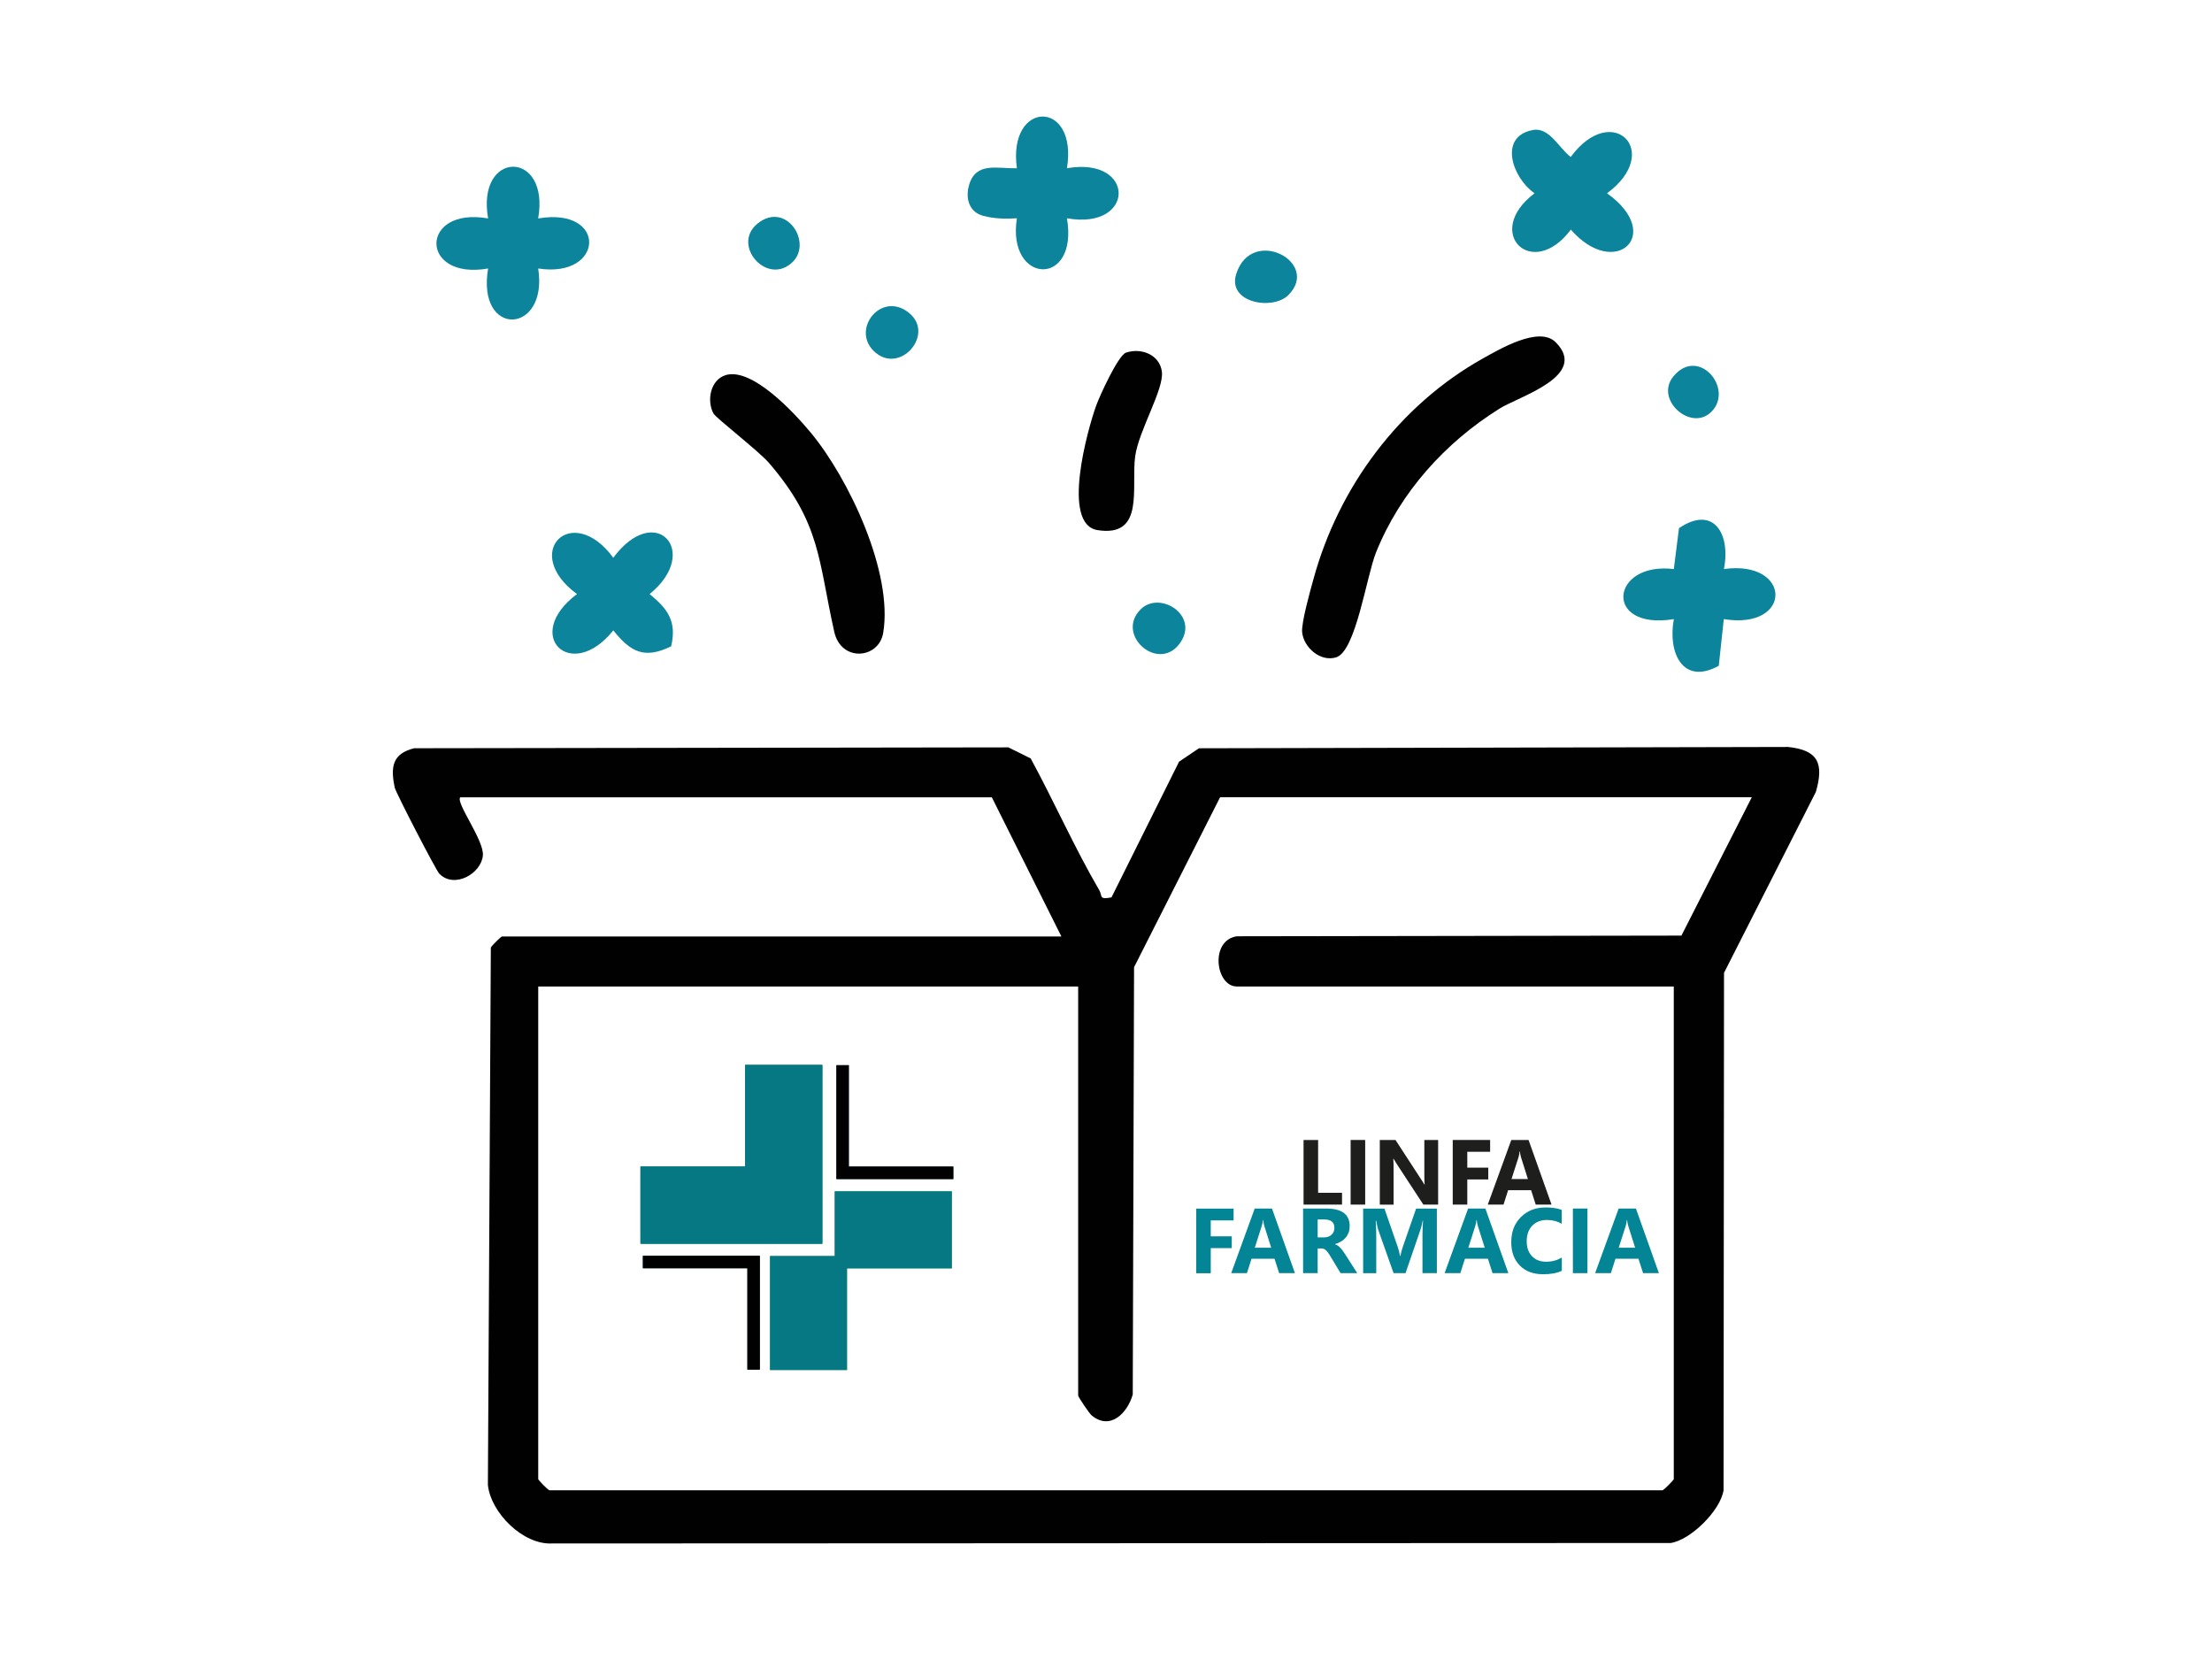 <?xml version="1.0" encoding="UTF-8"?>
<svg id="Livello_1" data-name="Livello 1" xmlns="http://www.w3.org/2000/svg" viewBox="0 0 489.15 367.06">
  <defs>
    <style>
      .cls-1 {
        fill: #048596;
      }

      .cls-2 {
        fill: #1e1e1c;
      }

      .cls-3 {
        fill: #0c859c;
      }

      .cls-4 {
        fill: #010101;
      }

      .cls-5 {
        fill: #057884;
      }

      .cls-6 {
        fill: #30aa53;
      }
    </style>
  </defs>
  <g>
    <path class="cls-4" d="M101.8,176.28c-1.16,1.11,5.29,9.52,4.98,12.89-.36,4.01-6.29,7.4-9.62,4.04-.75-.75-9.65-17.99-9.86-19.03-.97-4.52-.58-7.54,4.3-8.73l131.39-.19,4.93,2.44c5.17,9.52,9.72,19.8,15.16,29.13.77,1.31-.17,2.15,2.71,1.6l14.94-30,4.4-2.97,130.26-.29c6.62.68,8,3.58,6.16,9.94l-20.31,40.01-.1,114.37c-.65,4.5-7.3,11.05-11.7,11.7l-247.41.1c-6.38.31-13.49-6.79-14.14-12.93l.65-118.82c.27-.53,2.3-2.47,2.47-2.47h123.7l-15.38-30.77h-117.54ZM387.35,176.28h-117.54l-19.03,37.59-.29,94.48c-1.18,4.13-4.98,8-9.07,4.64-.58-.48-3-4.11-3-4.4v-90.46h-119.4v108.93c0,.17,1.91,2.2,2.47,2.47h246.17c.53-.27,2.47-2.3,2.47-2.47v-108.93h-96.63c-4.69,0-6.02-10.2,0-11.1l98.32-.15,15.57-30.61h-.05Z"/>
    <path class="cls-4" d="M343.98,75.64c7.49,7.47-8.1,12.01-12.4,14.72-12.01,7.52-21.95,18.49-27.29,31.79-2.13,5.29-4.47,21.93-8.85,23.21-3.53,1.04-7.13-2.22-7.49-5.54-.22-2.05,1.79-9.21,2.51-11.8,5.56-20.33,18.93-38.37,37.42-48.74,3.77-2.1,12.47-7.25,16.1-3.63v-.02Z"/>
    <path class="cls-4" d="M160.47,82.94c5.87-1.74,15.18,8.34,18.83,12.74,8.44,10.18,18.25,30.99,16,44.29-.97,5.73-9.28,6.5-10.81-.24-3.55-15.79-2.93-23.93-14.38-37.3-2.32-2.71-11.85-10.03-12.35-11.02-1.55-2.93-.6-7.47,2.71-8.46Z"/>
    <path class="cls-3" d="M339,28.74c3.63-.65,5.71,3.99,8.34,5.97,9.16-12.47,20.5-1.16,8.03,8.03,12.84,9.14,1.72,19.22-8,8.03-8.53,11.43-19.51.63-8.03-8.03-4.88-3.36-8.12-12.6-.31-14h-.02Z"/>
    <path class="cls-3" d="M148.41,142.92c-5.92,2.88-8.94,1.28-12.79-3.53-9.33,11.68-20.23,1.09-8.03-8.03-12.5-9.16-1.14-20.5,8.03-8.03,9.33-12.6,19.53-1.28,8.03,8.03,4.01,3.26,6.07,6.07,4.76,11.56Z"/>
    <path class="cls-3" d="M119.01,48.3c15.42-2.61,14.65,13.34,0,11.07,2.3,14.65-13.68,15.42-11.07,0-15.25,2.68-15.23-13.76,0-11.07-2.68-15.21,13.73-15.28,11.07,0Z"/>
    <path class="cls-3" d="M381.19,125.83c15.13-2.1,15.33,13.54,0,11.07l-1.11,10.32c-7.95,4.38-11.31-2.85-9.94-10.32-15.67,2.56-14.07-12.76,0-11.07l1.14-9.04c7.59-5.15,11.48,1.16,9.94,9.04h-.02Z"/>
    <path class="cls-3" d="M235.94,37.2c15.28-2.66,15.21,13.76,0,11.07,2.64,15.42-13.37,14.65-11.07,0-2.56.15-4.98.12-7.49-.56-3.07-.82-3.96-3.87-3.07-6.84,1.52-5.15,6.21-3.55,10.56-3.67-2.1-15.18,13.56-15.3,11.07,0Z"/>
    <path class="cls-4" d="M249.05,77.96c3.34-1.11,7.4.48,7.88,4.21.51,3.89-5.1,12.98-5.9,18.71-.94,6.89,2.22,17.99-8.32,16.34-8.07-1.26-2.25-22.07-.34-27.44.8-2.25,4.91-11.24,6.65-11.82h.02Z"/>
    <path class="cls-3" d="M284.9,65.25c-3.46,3.46-13.56,1.72-11.53-4.67,3.41-10.71,18.76-2.56,11.53,4.67Z"/>
    <path class="cls-3" d="M193.15,77.55c-4.88-4.91,1.79-13.22,7.81-8.41,6.02,4.81-2.18,14.07-7.81,8.41Z"/>
    <path class="cls-3" d="M175.36,57.85c-5.58,5.63-13.8-3.63-7.81-8.44,6.24-4.98,12.11,4.09,7.81,8.44Z"/>
    <path class="cls-3" d="M252.24,134.73c4.33-4.3,13.39,1.57,8.44,7.81-4.79,6-14.05-2.22-8.44-7.81Z"/>
    <path class="cls-3" d="M378.43,91.07c-4.5,4.47-12.57-2.71-8.41-7.81,5.56-6.82,13.54,2.71,8.41,7.81Z"/>
  </g>
  <g>
    <g>
      <path class="cls-6" d="M170.26,302.94h17.04v-22.48h23.18v-17.04h-25.89v14.31h-14.31v25.21h-.02ZM164.8,257.95h-23.18v17.04h40.2v-39.53h-17.04v22.48h.02Z"/>
      <path class="cls-5" d="M170.26,302.94h17.04v-22.48h23.18v-17.04h-25.89v14.31h-14.31v25.21h-.02ZM164.8,257.95h-23.18v17.04h40.2v-39.53h-17.04v22.48h.02Z"/>
    </g>
    <path class="cls-5" d="M165.28,302.84h2.71v-25.14h-25.82v2.71h23.11v22.43ZM187.69,235.56h-2.71v25.14h25.82v-2.71h-23.11v-22.43Z"/>
    <path class="cls-5" d="M181.86,275.01h-40.15v-17.04h23.11v-22.41h17.04v39.48-.02Z"/>
    <path class="cls-4" d="M168.04,302.86h-2.78v-22.41h-23.11v-2.78h25.89v25.21-.02ZM210.83,260.73h-25.89v-25.21h2.78v22.41h23.11v2.8Z"/>
  </g>
  <g>
    <path class="cls-2" d="M296.77,266.36h-8.51v-14.29h3.22v11.68h5.29s0,2.61,0,2.61Z"/>
    <path class="cls-2" d="M301.89,266.36h-3.22v-14.29h3.22v14.29Z"/>
    <path class="cls-2" d="M317.99,266.36h-3.24l-5.87-8.97c-.34-.53-.58-.92-.73-1.18h-.05c.05.51.07,1.26.07,2.3v7.86h-3.05v-14.29h3.48l5.66,8.7c.27.39.51.77.73,1.16h.05c-.05-.34-.07-.99-.07-1.96v-7.91h3.05v14.29h-.02Z"/>
    <path class="cls-2" d="M329.52,254.68h-5.05v3.51h4.64v2.61h-4.64v5.56h-3.22v-14.29h8.27v2.61Z"/>
    <path class="cls-2" d="M343.11,266.36h-3.51l-1.02-3.19h-5.08l-1.02,3.19h-3.48l5.2-14.29h3.82l5.08,14.29ZM337.87,260.7l-1.52-4.81c-.12-.36-.19-.8-.24-1.28h-.07c-.02.41-.12.82-.24,1.26l-1.55,4.84h3.65-.02Z"/>
    <path class="cls-1" d="M272.79,269.86h-5.05v3.51h4.64v2.61h-4.64v5.56h-3.22v-14.29h8.27s0,2.61,0,2.61Z"/>
    <path class="cls-1" d="M286.37,281.52h-3.51l-1.02-3.19h-5.08l-1.02,3.19h-3.48l5.2-14.29h3.82s5.08,14.29,5.08,14.29ZM281.1,275.88l-1.52-4.81c-.12-.36-.19-.8-.24-1.28h-.07c-.02.41-.12.82-.24,1.26l-1.55,4.84h3.65-.02Z"/>
    <path class="cls-1" d="M300.15,281.52h-3.7l-2.22-3.67c-.17-.27-.31-.53-.48-.75-.15-.22-.31-.41-.46-.56-.15-.17-.31-.27-.48-.36s-.36-.12-.56-.12h-.87v5.46h-3.22v-14.29h5.1c3.46,0,5.2,1.28,5.2,3.89,0,.51-.07.97-.22,1.38s-.36.8-.65,1.14-.6.63-1.02.87c-.39.24-.85.44-1.33.58v.05c.22.07.41.17.63.31.19.15.39.31.58.53.19.19.36.41.53.65.17.22.31.46.46.68l2.71,4.23v-.02ZM291.38,269.65v3.96h1.4c.7,0,1.26-.19,1.67-.6.44-.41.63-.89.63-1.5,0-1.26-.75-1.86-2.25-1.86h-1.45Z"/>
    <path class="cls-1" d="M317.75,281.52h-3.19v-8.56c0-.92.05-1.93.12-3.05h-.07c-.17.87-.31,1.5-.46,1.89l-3.34,9.72h-2.64l-3.41-9.62c-.1-.27-.24-.92-.44-1.98h-.1c.1,1.4.12,2.64.12,3.7v7.91h-2.9v-14.29h4.71l2.93,8.46c.24.68.41,1.35.51,2.03h.07c.17-.8.36-1.47.56-2.05l2.93-8.44h4.59v14.29h0Z"/>
    <path class="cls-1" d="M333.56,281.52h-3.51l-1.02-3.19h-5.08l-1.02,3.19h-3.48l5.2-14.29h3.82l5.08,14.29ZM328.32,275.88l-1.52-4.81c-.12-.36-.19-.8-.24-1.28h-.07c-.02.41-.12.82-.24,1.26l-1.55,4.84h3.65-.02Z"/>
    <path class="cls-1" d="M345.34,281.01c-1.04.51-2.39.75-4.09.75-2.2,0-3.92-.65-5.17-1.93-1.26-1.28-1.89-3-1.89-5.15,0-2.3.7-4.13,2.13-5.56s3.24-2.13,5.49-2.13c1.4,0,2.56.17,3.53.53v3.09c-.97-.58-2.05-.85-3.26-.85-1.33,0-2.42.41-3.24,1.26s-1.23,1.98-1.23,3.43.39,2.49,1.16,3.31,1.81,1.23,3.14,1.23,2.39-.31,3.46-.92v2.95l-.02-.02Z"/>
    <path class="cls-1" d="M351.04,281.52h-3.22v-14.29h3.22v14.29Z"/>
    <path class="cls-1" d="M366.85,281.52h-3.51l-1.02-3.19h-5.08l-1.02,3.19h-3.48l5.2-14.29h3.82l5.08,14.29ZM361.58,275.88l-1.52-4.81c-.12-.36-.19-.8-.24-1.28h-.07c-.02.41-.12.82-.24,1.26l-1.55,4.84h3.65-.02Z"/>
  </g>
</svg>